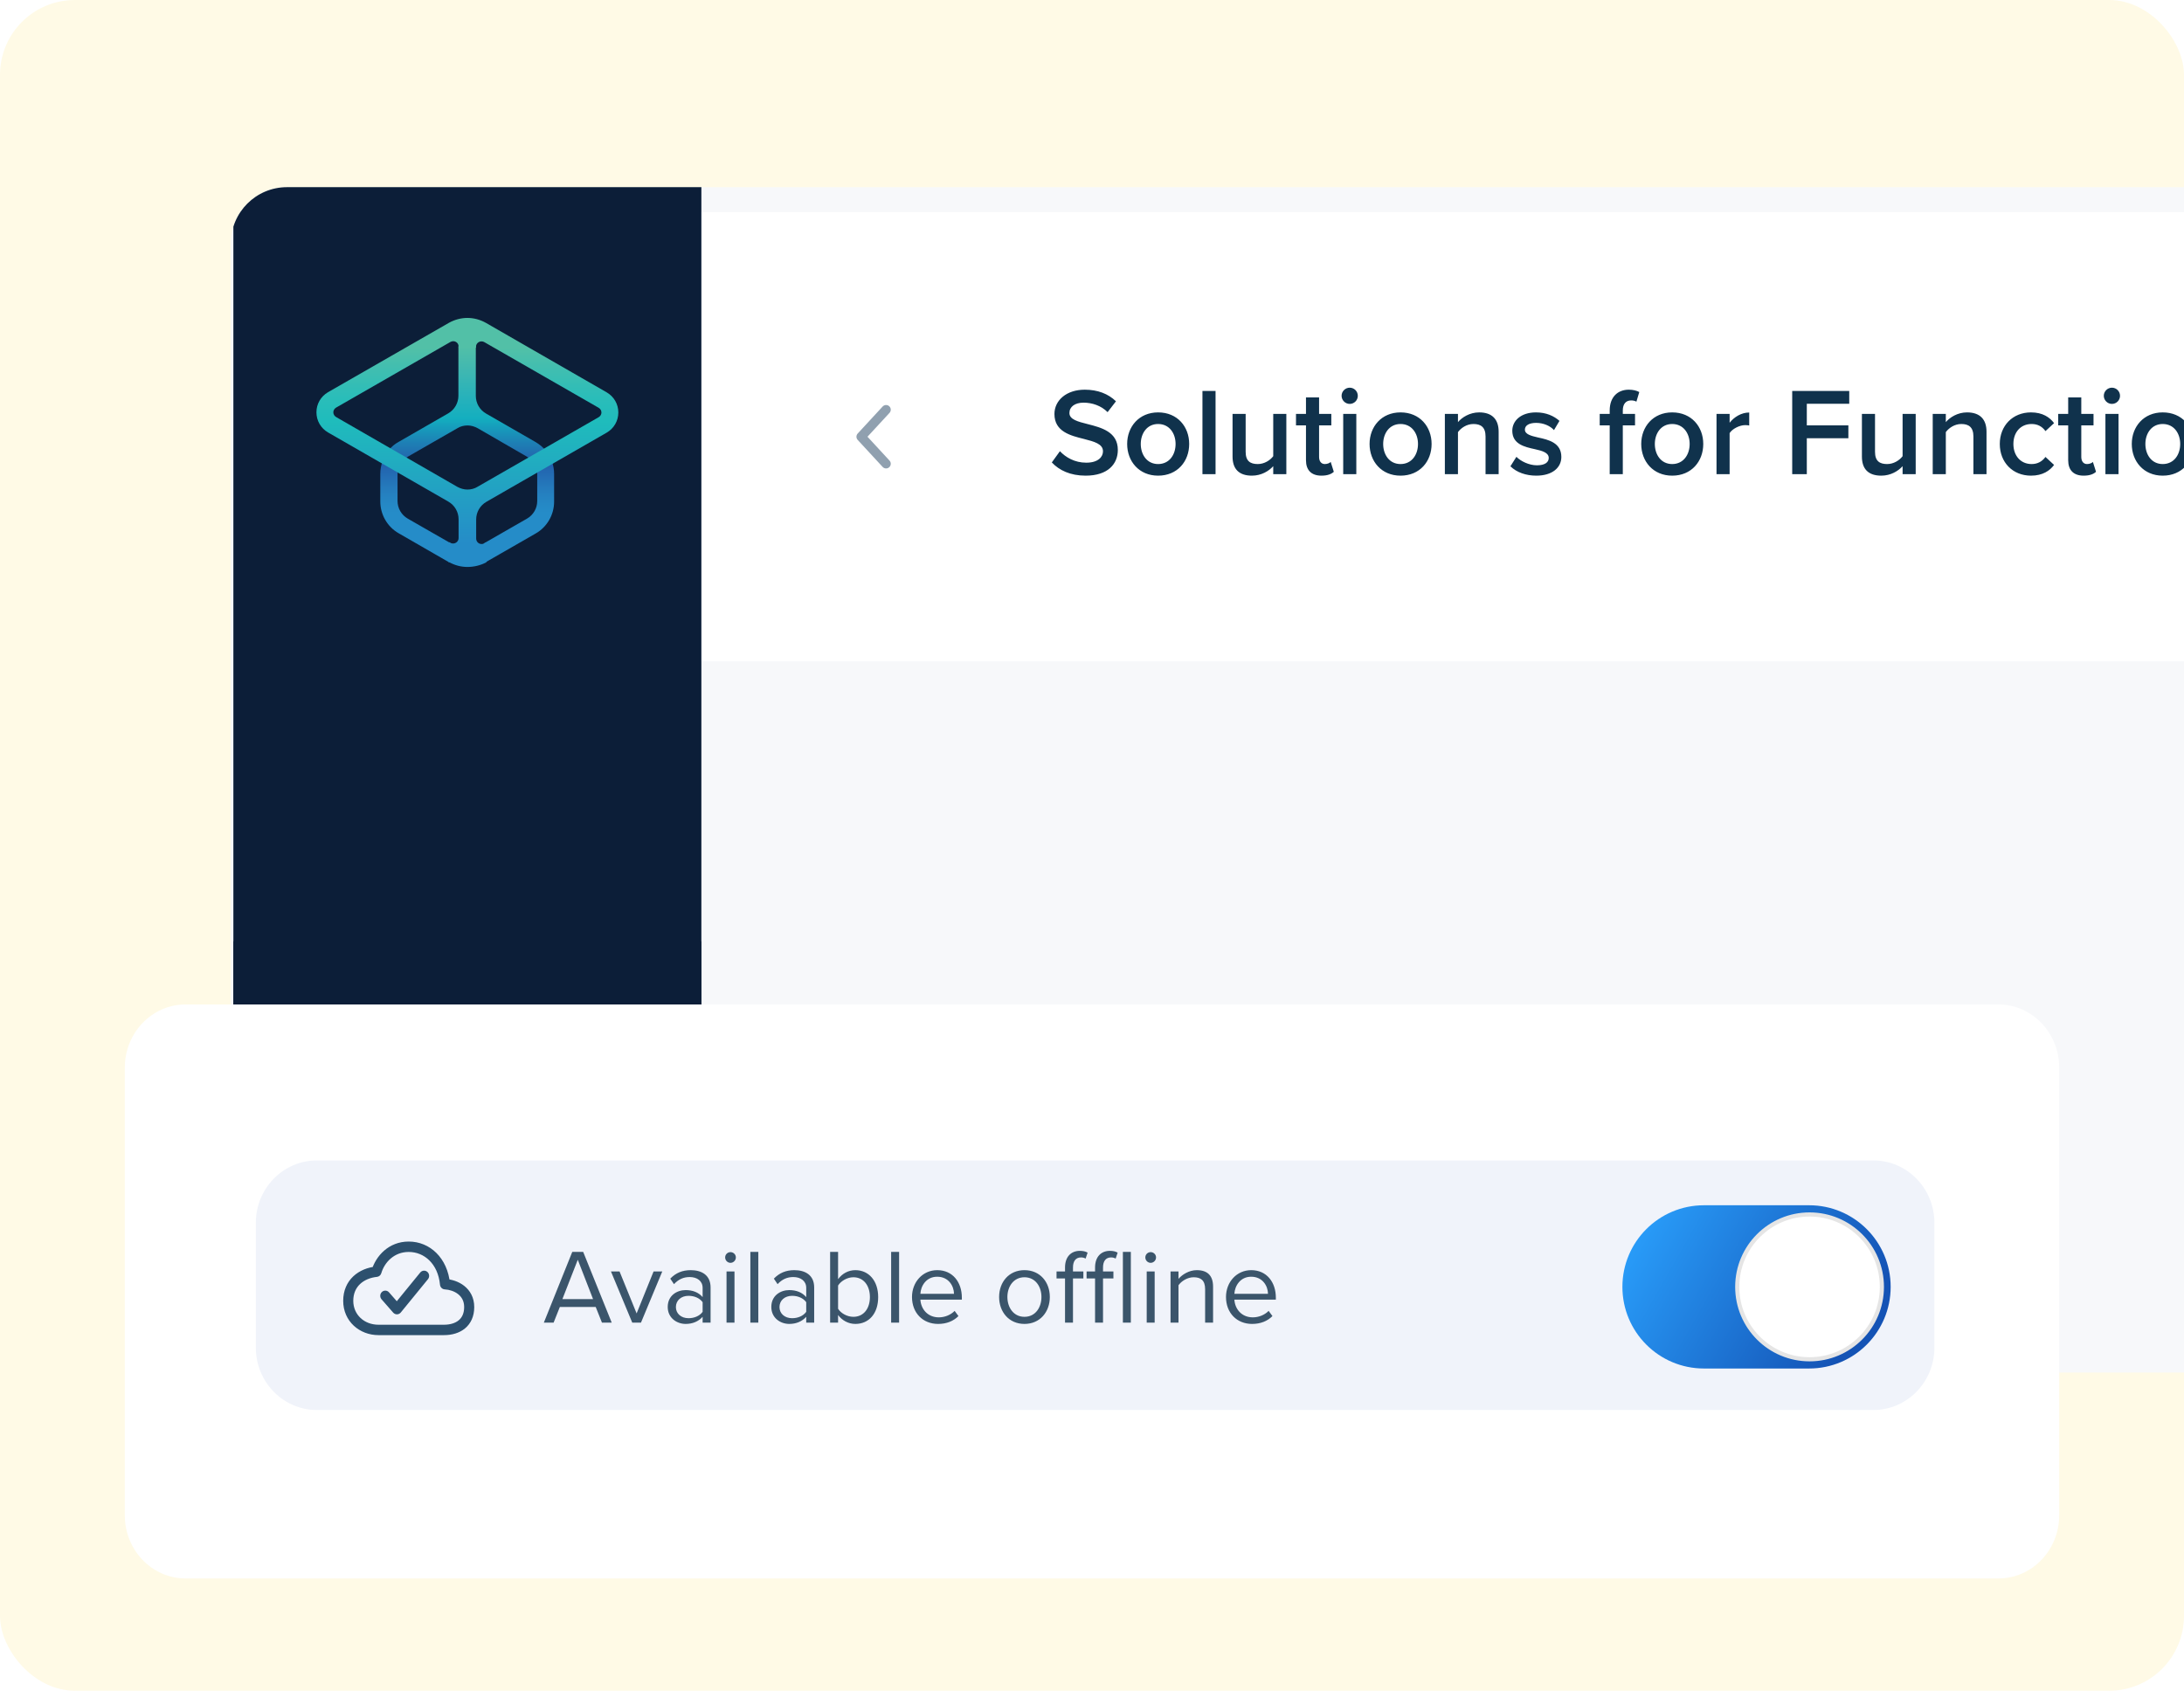 <svg width="350" height="271" viewBox="0 0 350 271" fill="none" xmlns="http://www.w3.org/2000/svg">
<rect opacity="0.1" width="350" height="271" rx="12" fill="#FFCD00"/>
<g clip-path="url(#clip0_522_20878)">
<path d="M37 39C37 34.029 41.029 30 46 30H350V220H46C41.029 220 37 215.971 37 211V39Z" fill="#F7F8FA"/>
<g filter="url(#filter0_d_522_20878)">
<rect width="238" height="72" transform="translate(112 30)" fill="white"/>
<path d="M142 61.667L138 66L142 70.333" stroke="#90A0AF" stroke-width="1.5" stroke-linecap="round" stroke-linejoin="round"/>
<path d="M168.56 70.12C169.74 71.38 171.52 72.24 173.98 72.24C177.58 72.24 179.14 70.34 179.14 68.12C179.14 65.22 176.52 64.54 174.32 63.98C172.74 63.58 171.38 63.24 171.38 62.2C171.38 61.2 172.26 60.54 173.64 60.54C175.04 60.54 176.46 61.02 177.5 62.06L178.84 60.32C177.6 59.12 175.92 58.46 173.84 58.46C170.92 58.46 168.98 60.16 168.98 62.36C168.98 65.18 171.54 65.82 173.72 66.36C175.34 66.78 176.76 67.14 176.76 68.34C176.76 69.22 176 70.16 174.08 70.16C172.22 70.16 170.78 69.3 169.86 68.32L168.56 70.12ZM185.595 72.24C188.695 72.24 190.575 69.94 190.575 67.16C190.575 64.4 188.695 62.1 185.595 62.1C182.535 62.1 180.635 64.4 180.635 67.16C180.635 69.94 182.535 72.24 185.595 72.24ZM185.595 70.38C183.815 70.38 182.815 68.88 182.815 67.16C182.815 65.46 183.815 63.96 185.595 63.96C187.395 63.96 188.395 65.46 188.395 67.16C188.395 68.88 187.395 70.38 185.595 70.38ZM192.7 72H194.8V58.66H192.7V72ZM204.044 72H206.144V62.34H204.044V69.12C203.544 69.78 202.624 70.38 201.564 70.38C200.384 70.38 199.624 69.92 199.624 68.42V62.34H197.524V69.18C197.524 71.16 198.544 72.24 200.624 72.24C202.144 72.24 203.344 71.5 204.044 70.72V72ZM211.772 72.24C212.752 72.24 213.372 71.98 213.752 71.62L213.252 70.04C213.092 70.22 212.712 70.38 212.312 70.38C211.712 70.38 211.392 69.9 211.392 69.24V64.18H213.352V62.34H211.392V59.7H209.292V62.34H207.692V64.18H209.292V69.76C209.292 71.36 210.152 72.24 211.772 72.24ZM216.298 60.74C217.018 60.74 217.598 60.16 217.598 59.44C217.598 58.72 217.018 58.14 216.298 58.14C215.598 58.14 214.998 58.72 214.998 59.44C214.998 60.16 215.598 60.74 216.298 60.74ZM215.258 72H217.358V62.34H215.258V72ZM224.443 72.24C227.543 72.24 229.423 69.94 229.423 67.16C229.423 64.4 227.543 62.1 224.443 62.1C221.383 62.1 219.483 64.4 219.483 67.16C219.483 69.94 221.383 72.24 224.443 72.24ZM224.443 70.38C222.663 70.38 221.663 68.88 221.663 67.16C221.663 65.46 222.663 63.96 224.443 63.96C226.243 63.96 227.243 65.46 227.243 67.16C227.243 68.88 226.243 70.38 224.443 70.38ZM238.068 72H240.168V65.2C240.168 63.22 239.128 62.1 237.048 62.1C235.528 62.1 234.288 62.9 233.648 63.66V62.34H231.548V72H233.648V65.26C234.128 64.6 235.048 63.96 236.128 63.96C237.308 63.96 238.068 64.46 238.068 65.96V72ZM242.055 70.74C243.055 71.72 244.555 72.24 246.195 72.24C248.795 72.24 250.215 70.94 250.215 69.24C250.215 66.96 248.155 66.48 246.475 66.12C245.335 65.86 244.375 65.6 244.375 64.86C244.375 64.18 245.075 63.78 246.175 63.78C247.375 63.78 248.455 64.28 249.035 64.94L249.915 63.46C249.035 62.68 247.795 62.1 246.155 62.1C243.715 62.1 242.355 63.46 242.355 65.04C242.355 67.2 244.335 67.64 245.995 68C247.175 68.26 248.195 68.56 248.195 69.4C248.195 70.12 247.555 70.58 246.295 70.58C245.035 70.58 243.695 69.92 243.015 69.22L242.055 70.74ZM257.965 72H260.065V64.18H262.025V62.34H260.065V61.8C260.065 60.72 260.585 60.18 261.405 60.18C261.705 60.18 262.005 60.24 262.245 60.38L262.705 58.84C262.285 58.6 261.685 58.46 261.025 58.46C259.245 58.46 257.965 59.64 257.965 61.8V62.34H256.365V64.18H257.965V72ZM267.978 72.24C271.078 72.24 272.958 69.94 272.958 67.16C272.958 64.4 271.078 62.1 267.978 62.1C264.918 62.1 263.018 64.4 263.018 67.16C263.018 69.94 264.918 72.24 267.978 72.24ZM267.978 70.38C266.198 70.38 265.198 68.88 265.198 67.16C265.198 65.46 266.198 63.96 267.978 63.96C269.778 63.96 270.778 65.46 270.778 67.16C270.778 68.88 269.778 70.38 267.978 70.38ZM275.083 72H277.183V65.42C277.603 64.74 278.783 64.14 279.663 64.14C279.923 64.14 280.143 64.16 280.323 64.2V62.12C279.063 62.12 277.903 62.84 277.183 63.76V62.34H275.083V72ZM287.213 72H289.553V66.24H296.213V64.18H289.553V60.72H296.353V58.66H287.213V72ZM304.903 72H307.003V62.34H304.903V69.12C304.403 69.78 303.483 70.38 302.423 70.38C301.243 70.38 300.483 69.92 300.483 68.42V62.34H298.383V69.18C298.383 71.16 299.403 72.24 301.483 72.24C303.003 72.24 304.203 71.5 304.903 70.72V72ZM316.251 72H318.351V65.2C318.351 63.22 317.311 62.1 315.231 62.1C313.711 62.1 312.471 62.9 311.831 63.66V62.34H309.731V72H311.831V65.26C312.311 64.6 313.231 63.96 314.311 63.96C315.491 63.96 316.251 64.46 316.251 65.96V72ZM320.479 67.16C320.479 70.1 322.539 72.24 325.479 72.24C327.359 72.24 328.499 71.44 329.179 70.52L327.799 69.24C327.259 69.98 326.519 70.38 325.579 70.38C323.819 70.38 322.659 69.04 322.659 67.16C322.659 65.28 323.819 63.96 325.579 63.96C326.519 63.96 327.259 64.34 327.799 65.1L329.179 63.82C328.499 62.9 327.359 62.1 325.479 62.1C322.539 62.1 320.479 64.24 320.479 67.16ZM333.92 72.24C334.9 72.24 335.52 71.98 335.9 71.62L335.4 70.04C335.24 70.22 334.86 70.38 334.46 70.38C333.86 70.38 333.54 69.9 333.54 69.24V64.18H335.5V62.34H333.54V59.7H331.44V62.34H329.84V64.18H331.44V69.76C331.44 71.36 332.3 72.24 333.92 72.24ZM338.447 60.74C339.167 60.74 339.747 60.16 339.747 59.44C339.747 58.72 339.167 58.14 338.447 58.14C337.747 58.14 337.147 58.72 337.147 59.44C337.147 60.16 337.747 60.74 338.447 60.74ZM337.407 72H339.507V62.34H337.407V72ZM346.591 72.24C349.691 72.24 351.571 69.94 351.571 67.16C351.571 64.4 349.691 62.1 346.591 62.1C343.531 62.1 341.631 64.4 341.631 67.16C341.631 69.94 343.531 72.24 346.591 72.24ZM346.591 70.38C344.811 70.38 343.811 68.88 343.811 67.16C343.811 65.46 344.811 63.96 346.591 63.96C348.391 63.96 349.391 65.46 349.391 67.16C349.391 68.88 348.391 70.38 346.591 70.38ZM360.216 72H362.316V65.2C362.316 63.22 361.276 62.1 359.196 62.1C357.676 62.1 356.436 62.9 355.796 63.66V62.34H353.696V72H355.796V65.26C356.276 64.6 357.196 63.96 358.276 63.96C359.456 63.96 360.216 64.46 360.216 65.96V72ZM364.204 70.74C365.204 71.72 366.704 72.24 368.344 72.24C370.944 72.24 372.364 70.94 372.364 69.24C372.364 66.96 370.304 66.48 368.624 66.12C367.484 65.86 366.524 65.6 366.524 64.86C366.524 64.18 367.224 63.78 368.324 63.78C369.524 63.78 370.604 64.28 371.184 64.94L372.064 63.46C371.184 62.68 369.944 62.1 368.304 62.1C365.864 62.1 364.504 63.46 364.504 65.04C364.504 67.2 366.484 67.64 368.144 68C369.324 68.26 370.344 68.56 370.344 69.4C370.344 70.12 369.704 70.58 368.444 70.58C367.184 70.58 365.844 69.92 365.164 69.22L364.204 70.74Z" fill="#10324C"/>
</g>
<g clip-path="url(#clip1_522_20878)">
<rect width="75" height="190" transform="translate(37.4 29.958)" fill="#0C1E38"/>
<path d="M76.311 88.656L77.608 87.056L84.459 83.126C85.473 82.537 86.094 81.47 86.094 80.291V76.025C86.094 75.744 86.066 75.435 85.981 75.154L85.135 73.723C84.938 73.526 84.684 73.33 84.43 73.19L76.564 68.642C76.057 68.362 75.493 68.193 74.929 68.193C74.365 68.193 73.773 68.333 73.294 68.642L65.372 73.19C65.118 73.33 64.892 73.526 64.667 73.723L63.821 75.154C63.736 75.435 63.708 75.716 63.708 76.025V80.291C63.708 81.47 64.329 82.537 65.344 83.126L72.194 87.056L73.35 88.825L71.997 90.144L63.906 85.484C62.073 84.446 60.945 82.481 60.945 80.376V75.941C60.945 75.239 61.086 74.537 61.312 73.863V73.835L62.242 72.207L62.27 72.179C62.721 71.618 63.257 71.169 63.877 70.832L71.828 66.256C72.843 65.667 73.463 64.6 73.463 63.421V55.533L74.788 53.989L76.254 55.533V63.449C76.254 64.628 76.874 65.695 77.889 66.284L85.84 70.86C86.46 71.225 86.996 71.674 87.447 72.207L87.475 72.235L88.406 73.863L88.434 73.919C88.688 74.593 88.8 75.295 88.8 75.997V80.404C88.8 82.509 87.672 84.474 85.84 85.513L77.777 90.144L76.311 88.656Z" fill="url(#paint0_linear_522_20878)"/>
<path d="M74.901 90.874C73.858 90.874 72.843 90.593 71.941 90.088L71.856 90.032L71.969 86.888L72.166 87C72.307 87.085 72.448 87.113 72.617 87.113C73.04 87.113 73.491 86.776 73.491 86.242V83.239C73.491 82.06 72.871 80.993 71.856 80.404L52.572 69.316C51.416 68.642 50.711 67.435 50.711 66.088C50.711 64.74 51.416 63.533 52.572 62.86L71.941 51.744C72.843 51.239 73.886 50.958 74.901 50.958C75.944 50.958 76.959 51.239 77.861 51.744L97.23 62.888C98.386 63.562 99.091 64.769 99.091 66.116C99.091 67.463 98.386 68.67 97.23 69.344L77.946 80.432C76.931 81.021 76.31 82.088 76.31 83.267V86.299C76.31 86.551 76.395 86.776 76.564 86.944C76.733 87.113 76.959 87.197 77.184 87.197C77.325 87.197 77.495 87.169 77.635 87.085L77.833 86.972L77.946 90.116L77.861 90.172C76.987 90.621 75.944 90.874 74.901 90.874ZM72.645 54.691C72.504 54.691 72.335 54.719 72.194 54.804L53.869 65.33C53.587 65.498 53.417 65.779 53.417 66.088C53.417 66.397 53.587 66.677 53.869 66.846L73.266 78.018C73.773 78.299 74.337 78.467 74.901 78.467C75.465 78.467 76.057 78.327 76.536 78.018L95.933 66.874C96.215 66.706 96.384 66.425 96.384 66.116C96.384 65.807 96.215 65.526 95.933 65.358L77.607 54.832C77.466 54.748 77.325 54.719 77.156 54.719C76.733 54.719 76.282 55.056 76.282 55.59V55.73H73.491V55.59C73.519 55.028 73.068 54.691 72.645 54.691Z" fill="url(#paint1_linear_522_20878)"/>
<rect width="75" height="60" transform="translate(37.4 150.874)" fill="#0C1E38"/>
<path d="M67.87 178.312C67.317 178.312 66.87 178.76 66.87 179.312C66.87 179.864 67.317 180.312 67.87 180.312V178.312ZM74.119 180.312C74.671 180.312 75.119 179.864 75.119 179.312C75.119 178.76 74.671 178.312 74.119 178.312V180.312ZM67.87 186.904C67.317 186.904 66.87 187.352 66.87 187.904C66.87 188.457 67.317 188.904 67.87 188.904V186.904ZM74.119 188.904C74.671 188.904 75.119 188.457 75.119 187.904C75.119 187.352 74.671 186.904 74.119 186.904V188.904ZM74.9 170.719L74.9 169.719H74.9V170.719ZM78.806 170.719L78.806 171.719H78.806V170.719ZM78.806 191.029L78.806 192.029H78.806V191.029ZM74.9 191.029L74.9 190.029H74.9V191.029ZM83.027 173.068L83.131 174.062L83.131 174.062L83.027 173.068ZM81.054 173.275L80.95 172.281L80.95 172.281L81.054 173.275ZM82.982 191.024L83.086 192.018L83.087 192.018L82.982 191.024ZM84.954 190.816L85.059 191.811L85.059 191.811L84.954 190.816ZM85.83 189.688L86.824 189.581L86.824 189.581L85.83 189.688ZM84.127 173.99L85.121 173.882L85.121 173.878L84.127 173.99ZM64.745 174.063H67.067V172.063H64.745V174.063ZM67.067 174.063C66.946 174.063 66.848 173.965 66.848 173.844H68.848C68.848 172.86 68.05 172.063 67.067 172.063V174.063ZM66.848 190.248C66.848 190.127 66.946 190.029 67.067 190.029V192.029C68.05 192.029 68.848 191.231 68.848 190.248H66.848ZM67.067 190.029H64.745V192.029H67.067V190.029ZM64.745 190.029C64.866 190.029 64.964 190.127 64.964 190.248H62.964C62.964 191.231 63.761 192.029 64.745 192.029V190.029ZM64.964 190.248V173.844H62.964V190.248H64.964ZM64.964 173.844C64.964 173.965 64.866 174.063 64.745 174.063V172.063C63.761 172.063 62.964 172.86 62.964 173.844H64.964ZM67.87 180.312H74.119V178.312H67.87V180.312ZM67.87 188.904H74.119V186.904H67.87V188.904ZM68.651 177.187H73.338V175.187H68.651V177.187ZM73.338 177.187C73.217 177.187 73.119 177.089 73.119 176.968H75.119C75.119 175.985 74.321 175.187 73.338 175.187V177.187ZM73.119 176.968V190.248H75.119V176.968H73.119ZM73.119 190.248C73.119 190.127 73.217 190.029 73.338 190.029V192.029C74.321 192.029 75.119 191.232 75.119 190.248H73.119ZM73.338 190.029H68.651V192.029H73.338V190.029ZM68.651 190.029C68.772 190.029 68.87 190.127 68.87 190.248H66.87C66.87 191.232 67.667 192.029 68.651 192.029V190.029ZM68.87 190.248V176.968H66.87V190.248H68.87ZM68.87 176.968C68.87 177.089 68.772 177.187 68.651 177.187V175.187C67.667 175.187 66.87 175.985 66.87 176.968H68.87ZM74.9 171.719L78.806 171.719L78.806 169.719L74.9 169.719L74.9 171.719ZM78.806 171.719C78.685 171.719 78.587 171.621 78.587 171.5H80.587C80.587 170.517 79.789 169.719 78.806 169.719V171.719ZM78.587 171.5V190.248H80.587V171.5H78.587ZM78.587 190.248C78.587 190.127 78.685 190.029 78.806 190.029V192.029C79.789 192.029 80.587 191.231 80.587 190.248H78.587ZM78.806 190.029L74.9 190.029L74.9 192.029L78.806 192.029L78.806 190.029ZM74.9 190.029C75.02 190.029 75.119 190.127 75.119 190.248H73.119C73.119 191.232 73.917 192.029 74.9 192.029V190.029ZM75.119 190.248V171.5H73.119V190.248H75.119ZM75.119 171.5C75.119 171.621 75.021 171.719 74.9 171.719V169.719C73.916 169.719 73.119 170.516 73.119 171.5H75.119ZM82.922 172.073L80.95 172.281L81.159 174.27L83.131 174.062L82.922 172.073ZM80.95 172.281C79.821 172.4 79.068 173.434 79.185 174.511L81.173 174.295C81.172 174.286 81.173 174.279 81.175 174.275C81.176 174.269 81.178 174.265 81.18 174.263C81.182 174.26 81.182 174.262 81.178 174.264C81.175 174.265 81.172 174.267 81.169 174.268C81.165 174.269 81.162 174.27 81.159 174.27L80.95 172.281ZM80.89 190.212C81.007 191.288 81.961 192.136 83.086 192.018L82.878 190.029C82.884 190.028 82.891 190.029 82.895 190.031C82.898 190.032 82.898 190.032 82.894 190.03C82.887 190.024 82.88 190.013 82.878 189.995L80.89 190.212ZM83.087 192.018L85.059 191.811L84.85 189.822L82.877 190.029L83.087 192.018ZM85.059 191.811C86.188 191.692 86.941 190.657 86.824 189.581L84.835 189.796C84.837 189.806 84.835 189.812 84.834 189.817C84.832 189.823 84.83 189.827 84.828 189.829C84.826 189.831 84.827 189.83 84.831 189.828C84.833 189.826 84.836 189.825 84.84 189.824C84.843 189.823 84.847 189.822 84.85 189.822L85.059 191.811ZM86.824 189.581L85.121 173.882L83.133 174.098L84.835 189.796L86.824 189.581ZM85.121 173.878C85 172.806 84.05 171.955 82.922 172.073L83.131 174.062C83.125 174.063 83.118 174.062 83.114 174.061C83.11 174.06 83.111 174.059 83.114 174.062C83.122 174.068 83.131 174.081 83.133 174.103L85.121 173.878ZM66.848 173.844V182.046H68.848V173.844H66.848ZM66.848 182.046V190.248H68.848V182.046H66.848Z" fill="#65788B"/>
<rect width="75" height="60" transform="translate(37.4 210.874)" fill="#0C1E38"/>
</g>
</g>
<g filter="url(#filter1_dd_522_20878)">
<path d="M20 169.128C20 163.535 24.36 159 29.738 159H320.262C325.64 159 330 163.535 330 169.128V240.872C330 246.465 325.64 251 320.262 251H29.738C24.36 251 20 246.465 20 240.872V169.128Z" fill="white"/>
</g>
<path d="M41 196C41 190.477 45.38 186 50.782 186H300.218C305.62 186 310 190.477 310 196V216C310 221.522 305.62 226 300.218 226H50.782C45.38 226 41 221.522 41 216V196Z" fill="#F0F3FA"/>
<path d="M96.469 212H98.033L93.46 200.661H91.709L87.153 212H88.717L89.72 209.484H95.466L96.469 212ZM92.593 201.919L95.041 208.226H90.128L92.593 201.919ZM101.325 212H102.719L106.136 203.789H104.742L102.022 210.521L99.285 203.789H97.908L101.325 212ZM112.6 212H113.875V206.356C113.875 204.367 112.43 203.585 110.696 203.585C109.353 203.585 108.299 204.027 107.415 204.945L108.01 205.829C108.741 205.047 109.54 204.69 110.526 204.69C111.716 204.69 112.6 205.319 112.6 206.424V207.903C111.937 207.138 111.002 206.781 109.88 206.781C108.486 206.781 107.007 207.648 107.007 209.484C107.007 211.269 108.486 212.204 109.88 212.204C110.985 212.204 111.92 211.813 112.6 211.065V212ZM112.6 210.266C112.107 210.946 111.24 211.286 110.339 211.286C109.149 211.286 108.316 210.538 108.316 209.501C108.316 208.447 109.149 207.699 110.339 207.699C111.24 207.699 112.107 208.039 112.6 208.719V210.266ZM117.06 202.412C117.536 202.412 117.927 202.021 117.927 201.545C117.927 201.069 117.536 200.695 117.06 200.695C116.601 200.695 116.21 201.069 116.21 201.545C116.21 202.021 116.601 202.412 117.06 202.412ZM116.431 212H117.706V203.789H116.431V212ZM120.25 212H121.525V200.661H120.25V212ZM129.202 212H130.477V206.356C130.477 204.367 129.032 203.585 127.298 203.585C125.955 203.585 124.901 204.027 124.017 204.945L124.612 205.829C125.343 205.047 126.142 204.69 127.128 204.69C128.318 204.69 129.202 205.319 129.202 206.424V207.903C128.539 207.138 127.604 206.781 126.482 206.781C125.088 206.781 123.609 207.648 123.609 209.484C123.609 211.269 125.088 212.204 126.482 212.204C127.587 212.204 128.522 211.813 129.202 211.065V212ZM129.202 210.266C128.709 210.946 127.842 211.286 126.941 211.286C125.751 211.286 124.918 210.538 124.918 209.501C124.918 208.447 125.751 207.699 126.941 207.699C127.842 207.699 128.709 208.039 129.202 208.719V210.266ZM133.033 212H134.308V210.776C134.92 211.609 135.923 212.204 137.079 212.204C139.221 212.204 140.734 210.572 140.734 207.903C140.734 205.285 139.221 203.585 137.079 203.585C135.957 203.585 134.971 204.129 134.308 205.03V200.661H133.033V212ZM134.308 209.773V206.05C134.75 205.336 135.753 204.724 136.756 204.724C138.422 204.724 139.408 206.084 139.408 207.903C139.408 209.722 138.422 211.065 136.756 211.065C135.753 211.065 134.75 210.487 134.308 209.773ZM142.811 212H144.086V200.661H142.811V212ZM146.153 207.886C146.153 210.453 147.904 212.204 150.335 212.204C151.678 212.204 152.783 211.762 153.599 210.946L152.987 210.113C152.341 210.776 151.389 211.15 150.454 211.15C148.686 211.15 147.598 209.858 147.496 208.311H154.143V207.988C154.143 205.523 152.681 203.585 150.199 203.585C147.853 203.585 146.153 205.506 146.153 207.886ZM150.182 204.639C152.052 204.639 152.868 206.152 152.885 207.376H147.496C147.564 206.118 148.431 204.639 150.182 204.639ZM164.178 212.204C166.677 212.204 168.241 210.266 168.241 207.886C168.241 205.506 166.677 203.585 164.178 203.585C161.679 203.585 160.115 205.506 160.115 207.886C160.115 210.266 161.679 212.204 164.178 212.204ZM164.178 211.065C162.427 211.065 161.441 209.569 161.441 207.886C161.441 206.22 162.427 204.724 164.178 204.724C165.929 204.724 166.898 206.22 166.898 207.886C166.898 209.569 165.929 211.065 164.178 211.065ZM170.677 212H171.952V204.911H173.618V203.789H171.952V203.16C171.952 202.123 172.411 201.545 173.244 201.545C173.533 201.545 173.771 201.613 173.975 201.732L174.298 200.78C173.975 200.576 173.533 200.491 173.057 200.491C171.629 200.491 170.677 201.46 170.677 203.16V203.789H169.317V204.911H170.677V212ZM175.491 212H176.766V204.911H178.432V203.789H176.766V203.16C176.766 202.123 177.225 201.545 178.058 201.545C178.347 201.545 178.585 201.613 178.789 201.732L179.112 200.78C178.789 200.576 178.347 200.491 177.871 200.491C176.443 200.491 175.491 201.46 175.491 203.16V203.789H174.131V204.911H175.491V212ZM179.949 212H181.224V200.661H179.949V212ZM184.396 202.412C184.872 202.412 185.263 202.021 185.263 201.545C185.263 201.069 184.872 200.695 184.396 200.695C183.937 200.695 183.546 201.069 183.546 201.545C183.546 202.021 183.937 202.412 184.396 202.412ZM183.767 212H185.042V203.789H183.767V212ZM193.128 212H194.403V206.237C194.403 204.452 193.502 203.585 191.785 203.585C190.561 203.585 189.439 204.299 188.861 204.979V203.789H187.586V212H188.861V205.999C189.337 205.336 190.289 204.724 191.292 204.724C192.397 204.724 193.128 205.183 193.128 206.628V212ZM196.473 207.886C196.473 210.453 198.224 212.204 200.655 212.204C201.998 212.204 203.103 211.762 203.919 210.946L203.307 210.113C202.661 210.776 201.709 211.15 200.774 211.15C199.006 211.15 197.918 209.858 197.816 208.311H204.463V207.988C204.463 205.523 203.001 203.585 200.519 203.585C198.173 203.585 196.473 205.506 196.473 207.886ZM200.502 204.639C202.372 204.639 203.188 206.152 203.205 207.376H197.816C197.884 206.118 198.751 204.639 200.502 204.639Z" fill="#3B556B"/>
<path d="M71.315 205.833L70.512 205.916C70.551 206.326 70.875 206.644 71.273 206.666L71.315 205.833ZM60.331 203.833L60.411 204.662C60.736 204.629 61.008 204.398 61.103 204.077L60.331 203.833ZM68.581 205.037C68.869 204.684 68.825 204.159 68.484 203.862C68.143 203.567 67.633 203.611 67.346 203.963L68.581 205.037ZM63.61 209.833L63.01 210.391C63.167 210.57 63.39 210.671 63.624 210.667C63.857 210.662 64.077 210.554 64.228 210.37L63.61 209.833ZM62.344 207.142C62.045 206.8 61.534 206.773 61.203 207.081C60.872 207.39 60.846 207.917 61.145 208.258L62.344 207.142ZM72.119 205.751C71.724 201.64 68.907 199 65.5 199V200.667C67.989 200.667 70.189 202.564 70.512 205.916L72.119 205.751ZM65.5 199C62.282 199 60.226 201.329 59.558 203.59L61.103 204.077C61.612 202.354 63.145 200.667 65.5 200.667V199ZM60.25 203.004C58.904 203.143 57.598 203.652 56.616 204.576C55.619 205.514 55 206.843 55 208.5H56.615C56.615 207.307 57.047 206.427 57.705 205.807C58.379 205.173 59.335 204.773 60.411 204.662L60.25 203.004ZM55 208.5C55 211.784 57.617 214 60.654 214V212.333C58.359 212.333 56.615 210.716 56.615 208.5H55ZM60.654 214H71.154V212.333H60.654V214ZM71.154 214C72.386 214 73.593 213.684 74.509 212.931C75.452 212.158 76 210.991 76 209.5H74.385C74.385 210.532 74.024 211.199 73.503 211.628C72.955 212.078 72.143 212.333 71.154 212.333V214ZM76 209.5C76 207.971 75.329 206.841 74.396 206.106C73.489 205.389 72.353 205.054 71.357 205.001L71.273 206.666C72.014 206.706 72.817 206.958 73.414 207.429C73.986 207.88 74.385 208.537 74.385 209.5H76ZM67.346 203.963L62.992 209.297L64.228 210.37L68.581 205.037L67.346 203.963ZM64.21 209.276L62.344 207.142L61.145 208.258L63.01 210.391L64.21 209.276Z" fill="#2D506E"/>
<path fill-rule="evenodd" clip-rule="evenodd" d="M302.99 206.266C302.99 199.041 297.14 193.184 289.924 193.184H273.065C265.85 193.184 260 199.041 260 206.266C260 213.491 265.85 219.349 273.065 219.349H289.924C297.14 219.349 302.99 213.491 302.99 206.266Z" fill="url(#paint2_linear_522_20878)"/>
<path d="M278.403 206.266C278.403 212.675 283.592 217.871 289.994 217.871C296.395 217.871 301.584 212.675 301.584 206.266C301.584 199.856 296.395 194.66 289.994 194.66C283.592 194.66 278.403 199.856 278.403 206.266Z" fill="white" stroke="#E5E5E5" stroke-width="0.664"/>
<defs>
<filter id="filter0_d_522_20878" x="102" y="24" width="282" height="92" filterUnits="userSpaceOnUse" color-interpolation-filters="sRGB">
<feFlood flood-opacity="0" result="BackgroundImageFix"/>
<feColorMatrix in="SourceAlpha" type="matrix" values="0 0 0 0 0 0 0 0 0 0 0 0 0 0 0 0 0 0 127 0" result="hardAlpha"/>
<feOffset dy="4"/>
<feGaussianBlur stdDeviation="5"/>
<feColorMatrix type="matrix" values="0 0 0 0 0.647 0 0 0 0 0.698 0 0 0 0 0.804 0 0 0 0.2 0"/>
<feBlend mode="normal" in2="BackgroundImageFix" result="effect1_dropShadow_522_20878"/>
<feBlend mode="normal" in="SourceGraphic" in2="effect1_dropShadow_522_20878" result="shape"/>
</filter>
<filter id="filter1_dd_522_20878" x="16" y="157" width="318" height="100" filterUnits="userSpaceOnUse" color-interpolation-filters="sRGB">
<feFlood flood-opacity="0" result="BackgroundImageFix"/>
<feColorMatrix in="SourceAlpha" type="matrix" values="0 0 0 0 0 0 0 0 0 0 0 0 0 0 0 0 0 0 127 0" result="hardAlpha"/>
<feOffset dy="2"/>
<feGaussianBlur stdDeviation="2"/>
<feColorMatrix type="matrix" values="0 0 0 0 0.376 0 0 0 0 0.38 0 0 0 0 0.439 0 0 0 0.16 0"/>
<feBlend mode="normal" in2="BackgroundImageFix" result="effect1_dropShadow_522_20878"/>
<feColorMatrix in="SourceAlpha" type="matrix" values="0 0 0 0 0 0 0 0 0 0 0 0 0 0 0 0 0 0 127 0" result="hardAlpha"/>
<feOffset/>
<feGaussianBlur stdDeviation="0.5"/>
<feColorMatrix type="matrix" values="0 0 0 0 0.157 0 0 0 0 0.161 0 0 0 0 0.239 0 0 0 0.04 0"/>
<feBlend mode="normal" in2="effect1_dropShadow_522_20878" result="effect2_dropShadow_522_20878"/>
<feBlend mode="normal" in="SourceGraphic" in2="effect2_dropShadow_522_20878" result="shape"/>
</filter>
<linearGradient id="paint0_linear_522_20878" x1="74.913" y1="87.062" x2="74.913" y2="55.492" gradientUnits="userSpaceOnUse">
<stop stop-color="#258CC8"/>
<stop offset="0.153" stop-color="#258CC8"/>
<stop offset="0.2" stop-color="#2588C5"/>
<stop offset="0.274" stop-color="#257CBD"/>
<stop offset="0.363" stop-color="#2369B2"/>
<stop offset="0.4" stop-color="#2261AE"/>
<stop offset="0.436" stop-color="#2269AE"/>
<stop offset="0.505" stop-color="#1E7EB4"/>
<stop offset="0.602" stop-color="#15A2BD"/>
<stop offset="0.634" stop-color="#14AFBF"/>
<stop offset="0.735" stop-color="#26B1BB"/>
<stop offset="0.89" stop-color="#42B8B0"/>
<stop offset="1" stop-color="#52C0A7"/>
</linearGradient>
<linearGradient id="paint1_linear_522_20878" x1="74.913" y1="87.129" x2="74.913" y2="55.702" gradientUnits="userSpaceOnUse">
<stop stop-color="#258CC8"/>
<stop offset="0.624" stop-color="#1FBCBC"/>
<stop offset="0.751" stop-color="#2BBDB9"/>
<stop offset="0.894" stop-color="#41BEB0"/>
<stop offset="1" stop-color="#52C0A7"/>
</linearGradient>
<linearGradient id="paint2_linear_522_20878" x1="260" y1="203.785" x2="292.336" y2="222.233" gradientUnits="userSpaceOnUse">
<stop stop-color="#289AF7"/>
<stop offset="1" stop-color="#1453B5"/>
</linearGradient>
<clipPath id="clip0_522_20878">
<path d="M37 39C37 34.029 41.029 30 46 30H350V220H46C41.029 220 37 215.971 37 211V39Z" fill="white"/>
</clipPath>
<clipPath id="clip1_522_20878">
<rect width="75" height="190" fill="white" transform="translate(37.4 29.958)"/>
</clipPath>
</defs>
</svg>
